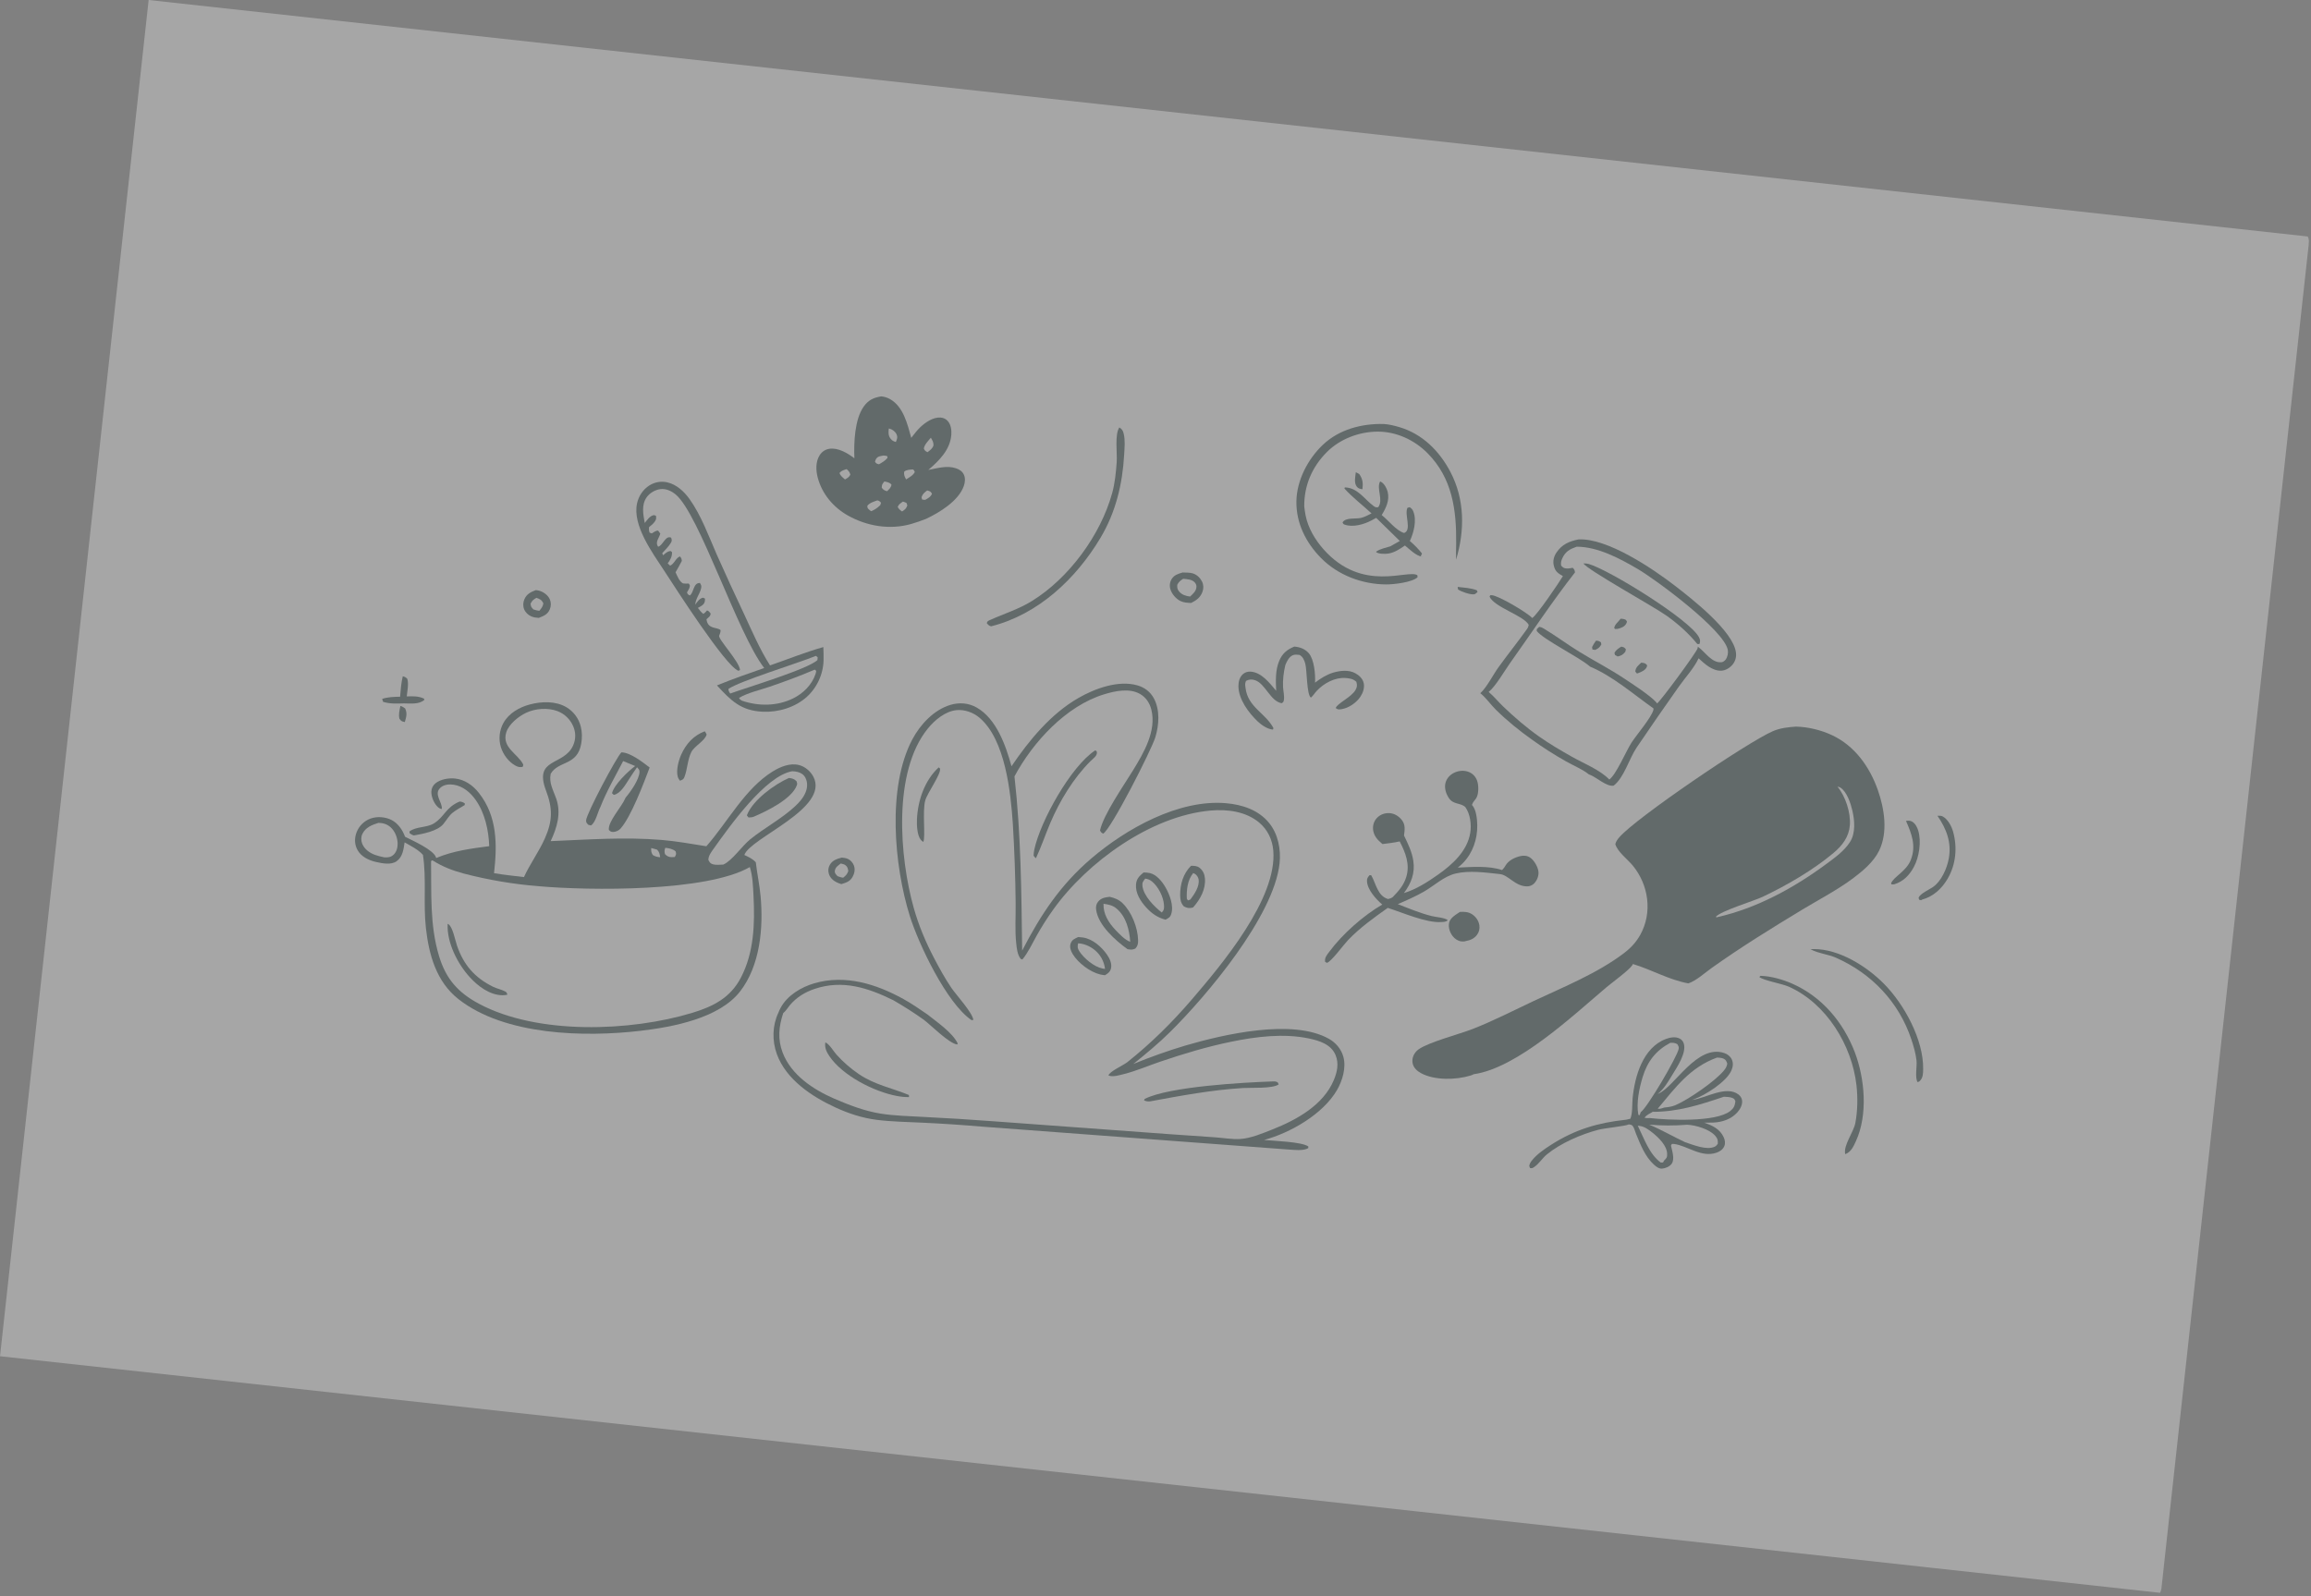<?xml version="1.0" encoding="UTF-8"?> <svg xmlns="http://www.w3.org/2000/svg" width="385" height="266" viewBox="0 0 385 266" fill="none"><rect x="0" y="0" width="385" height="266" fill="#808080" stroke="none"/><g opacity="0.3" clip-path="url(#clip0_3233_619)"><path d="M24.762 0L384.454 39.408C384.586 39.675 384.654 39.912 384.645 40.21C384.593 41.992 384.28 43.836 384.085 45.61L382.951 55.96L379.333 89.014L365.294 217.12L361.489 251.854L360.477 261.088C360.335 262.354 360.338 263.911 359.986 265.119C359.924 265.336 359.8 265.528 359.66 265.703L-0.031 226.295L24.762 0Z" fill="white"></path><path d="M242.842 97.799C243.882 97.931 245.057 97.975 246.035 98.364L246.154 98.656L245.758 98.977C245.701 98.996 245.647 99.022 245.589 99.032C244.974 99.132 243.401 98.599 242.897 98.221L242.842 97.799Z" fill="#1C3737"></path><path d="M66.703 117.634C67.028 117.731 67.217 117.85 67.491 118.052C67.884 118.871 67.677 119.508 67.438 120.328C66.909 120.196 66.868 120.206 66.545 119.774C66.359 119.062 66.568 118.34 66.703 117.634Z" fill="#1C3737"></path><path d="M225.872 78.688C226.076 78.773 226.271 78.907 226.462 79.019C227.039 79.842 227.09 80.54 226.979 81.516C226.939 81.515 226.899 81.516 226.859 81.512C226.564 81.482 226.256 81.36 226.063 81.132C225.523 80.496 225.788 79.45 225.872 78.688Z" fill="#1C3737"></path><path d="M67.102 112.69C67.444 112.793 67.595 112.85 67.852 113.117C68.124 113.958 67.843 115.173 67.764 116.05C68.785 116.016 69.696 115.974 70.64 116.419L70.701 116.614C69.857 117.416 68.37 117.223 67.288 117.216C66.055 117.244 65.016 117.315 63.825 116.958L63.666 116.461C64.668 116.138 65.614 116.123 66.654 116.101C66.761 114.962 66.825 113.802 67.102 112.69Z" fill="#1C3737"></path><path d="M76.572 133.566C76.95 133.611 77.14 133.658 77.442 133.894L77.412 134.161C76.737 134.575 75.93 134.988 75.33 135.497C74.781 135.962 74.329 136.747 73.866 137.311C72.877 138.515 70.424 138.962 68.968 139.216C68.677 139.161 68.481 139.013 68.241 138.85L68.216 138.556C69.28 137.712 71.085 137.946 72.254 137.229C74.059 136.122 74.247 134.527 76.572 133.566Z" fill="#1C3737"></path><path d="M156.388 127.873L156.605 128.072C156.797 129.007 154.489 132.121 154.137 133.4C153.644 135.188 154.217 139.481 153.815 140.307C153.768 140.269 153.721 140.231 153.673 140.194C153.57 140.113 153.472 140.039 153.389 139.934C152.783 139.176 152.716 137.464 152.758 136.537C152.903 133.393 154.028 130.042 156.388 127.873Z" fill="#1C3737"></path><path d="M117.406 121.862C117.557 122.027 117.619 122.182 117.719 122.382C117.512 123.404 115.664 124.329 115.167 125.332C114.528 126.622 114.533 128.176 114.018 129.497C113.852 129.923 113.668 129.925 113.28 130.105C113.14 129.916 112.99 129.704 112.921 129.476C112.598 128.403 113.042 126.729 113.487 125.741C114.3 123.938 115.547 122.561 117.406 121.862Z" fill="#1C3737"></path><path d="M317.527 136.794C317.879 136.747 318.219 136.722 318.539 136.907C319.067 137.21 319.397 137.843 319.567 138.406C320.118 140.236 319.733 142.812 318.834 144.481C318.094 145.85 317.073 146.91 315.559 147.363L315.131 147.379L315.038 147.212C315.435 146.104 317.591 145.213 318.334 143.281C319.248 140.915 318.471 138.948 317.527 136.794Z" fill="#1C3737"></path><path d="M140.248 142.906C140.581 142.941 140.983 142.999 141.287 143.144C141.734 143.358 142.113 143.802 142.272 144.269C142.488 144.901 142.348 145.582 142.02 146.15C141.581 146.911 140.945 147.09 140.161 147.33C139.891 147.249 139.63 147.148 139.376 147.026C138.777 146.739 138.277 146.252 138.08 145.603C137.921 145.08 137.98 144.546 138.267 144.078C138.725 143.33 139.455 143.113 140.248 142.906Z" fill="#1C3737"></path><path d="M140.064 143.894C140.299 143.95 140.62 144.009 140.819 144.155C141.208 144.44 141.248 144.721 141.321 145.157C141.1 145.739 140.932 145.873 140.47 146.261C140.138 146.229 139.842 146.114 139.529 146.004C139.284 145.725 139.014 145.515 139.082 145.099C139.182 144.489 139.622 144.25 140.064 143.894Z" fill="white"></path><path d="M137.501 173.701C138.199 174.001 138.836 175.168 139.375 175.763C139.928 176.376 140.517 176.954 141.141 177.496C141.764 178.038 142.418 178.541 143.103 179.003C145.715 180.776 148.566 181.292 151.416 182.469L151.44 182.817C150.744 182.835 150.067 182.754 149.383 182.626C145.59 181.912 140.35 179.242 138.157 175.98C137.691 175.286 137.34 174.554 137.501 173.701Z" fill="#1C3737"></path><path d="M89.262 98.336C89.49 98.361 89.706 98.391 89.925 98.462C90.608 98.681 91.3 99.198 91.594 99.866C91.829 100.402 91.819 100.999 91.596 101.536C91.239 102.398 90.563 102.65 89.76 102.966C89.33 102.943 88.922 102.888 88.522 102.72C87.988 102.496 87.527 102.052 87.312 101.511C87.097 100.969 87.135 100.367 87.371 99.838C87.76 98.965 88.431 98.655 89.262 98.336Z" fill="#1C3737"></path><path d="M89.366 99.619C89.968 99.842 90.234 99.958 90.522 100.531C90.448 101.08 90.182 101.371 89.85 101.789C89.49 101.748 89.19 101.665 88.848 101.546C88.491 101.15 88.449 101.115 88.393 100.589C88.683 100.028 88.847 99.938 89.366 99.619Z" fill="white"></path><path d="M322.77 135.945C323.084 135.923 323.38 135.905 323.665 136.063C324.509 136.531 325.117 137.68 325.371 138.576C326.113 141.209 325.852 144.046 324.47 146.422C323.519 148.059 322.083 149.405 320.225 149.902L320.031 150.019L319.701 149.918L319.628 149.57C319.979 148.855 321.333 148.285 322.009 147.822C323.432 146.842 324.362 144.704 324.66 143.052C325.144 140.377 324.264 138.12 322.77 135.945Z" fill="#1C3737"></path><path d="M182.469 125.034L182.697 125.188C182.939 125.887 182.121 126.387 181.665 126.842C178.833 129.663 176.529 133.481 174.973 137.144C174.145 139.09 173.476 141.106 172.578 143.022C172.425 142.897 172.317 142.751 172.193 142.598C172.2 142.25 172.24 141.906 172.313 141.566C173.305 136.87 178.391 127.687 182.469 125.034Z" fill="#1C3737"></path><path d="M243.219 151.96C243.942 151.927 244.59 151.935 245.226 152.342C245.859 152.746 246.342 153.432 246.454 154.182C246.54 154.762 246.412 155.322 246.056 155.791C245.584 156.41 244.959 156.681 244.213 156.813C243.997 156.902 243.693 156.904 243.463 156.877C242.883 156.812 242.353 156.448 242.004 155.993C241.538 155.385 241.263 154.579 241.405 153.812C241.564 152.948 242.545 152.416 243.219 151.96Z" fill="#1C3737"></path><path d="M212.084 180.208C212.307 180.194 212.467 180.198 212.675 180.276C212.942 180.377 212.906 180.463 213.018 180.711C211.963 181.443 208.481 181.223 207.081 181.308C201.867 181.626 196.71 182.588 191.583 183.536C191.182 183.563 190.964 183.529 190.595 183.369L190.694 183.126C194.736 181.059 207.252 180.367 212.084 180.208Z" fill="#1C3737"></path><path d="M198.419 144.274C198.947 144.283 199.43 144.272 199.864 144.626C200.403 145.067 200.674 145.662 200.734 146.351C200.893 148.206 199.95 149.871 198.771 151.209C198.73 151.223 198.691 151.239 198.649 151.25C198.093 151.395 197.715 151.299 197.218 151.038C196.72 150.492 196.613 149.918 196.606 149.203C196.591 147.362 197.11 145.582 198.419 144.274Z" fill="#1C3737"></path><path d="M198.777 145.499C198.888 145.54 198.957 145.558 199.055 145.614C199.348 145.785 199.613 146.176 199.674 146.509C199.888 147.686 198.979 149.002 198.318 149.884C198.214 149.957 198.023 149.998 197.9 150.039L197.719 149.761C197.655 148.305 197.824 146.662 198.777 145.499Z" fill="white"></path><path d="M197.01 95.4C197.56 95.426 198.249 95.386 198.77 95.565C199.407 95.785 199.937 96.288 200.239 96.886C200.511 97.423 200.536 98.017 200.337 98.583C199.991 99.564 199.319 100.038 198.441 100.476C197.853 100.456 197.202 100.425 196.664 100.162C195.898 99.787 195.192 98.96 194.964 98.135C194.945 98.069 194.93 98.001 194.918 97.932C194.906 97.864 194.898 97.795 194.892 97.726C194.888 97.657 194.886 97.587 194.888 97.518C194.89 97.449 194.895 97.379 194.904 97.311C194.913 97.242 194.925 97.173 194.941 97.106C194.957 97.038 194.976 96.972 194.998 96.906C195.021 96.84 195.046 96.775 195.075 96.712C195.104 96.649 195.136 96.588 195.171 96.528C195.598 95.807 196.263 95.628 197.01 95.4Z" fill="#1C3737"></path><path d="M197.109 96.453C197.744 96.51 198.588 96.542 199.038 97.056C199.224 97.269 199.332 97.497 199.321 97.777C199.293 98.497 198.75 98.953 198.261 99.408C197.572 99.321 196.894 99.124 196.433 98.562C196.109 98.166 196.112 97.926 196.124 97.449C196.372 96.956 196.65 96.748 197.109 96.453Z" fill="white"></path><path d="M179.629 156.146C179.895 156.163 180.161 156.184 180.424 156.225C182.058 156.481 183.519 157.788 184.433 159.102C184.873 159.735 185.272 160.585 185.086 161.369C184.945 161.959 184.577 162.218 184.081 162.514C183.821 162.482 183.563 162.446 183.307 162.387C181.61 161.995 179.615 160.479 178.714 159.001C178.398 158.483 178.154 157.859 178.353 157.252C178.573 156.582 179.058 156.415 179.629 156.146Z" fill="#1C3737"></path><path d="M179.606 157.195C180.565 157.24 181.527 157.649 182.279 158.238C183.309 159.046 183.93 160.165 184.093 161.457C183.949 161.444 183.807 161.429 183.666 161.399C182.275 161.113 180.596 159.716 179.827 158.541C179.477 158.007 179.495 157.784 179.606 157.195Z" fill="white"></path><path d="M301.63 158.185C301.811 158.166 301.983 158.152 302.165 158.152C306.405 158.142 310.977 161.025 313.858 163.937C317.241 167.356 320.461 173.255 320.388 178.156C320.38 178.851 320.374 179.601 319.848 180.111C319.744 180.255 319.617 180.263 319.452 180.323C318.987 179.534 319.386 177.706 319.281 176.735C319.155 175.562 318.788 174.302 318.412 173.18C316.343 166.984 311.813 162.239 305.898 159.61C304.563 159.016 303.007 158.906 301.732 158.241C301.696 158.223 301.663 158.204 301.63 158.185Z" fill="#1C3737"></path><path d="M190.513 145.389C190.864 145.393 191.215 145.41 191.558 145.488C192.682 145.741 193.606 146.897 194.157 147.852C194.85 149.051 195.581 150.93 195.117 152.33C194.929 152.898 194.664 152.979 194.17 153.258C192.827 152.901 191.895 152.247 190.953 151.222C190.018 150.204 189.133 148.827 189.253 147.383C189.332 146.424 189.823 145.964 190.513 145.389Z" fill="#1C3737"></path><path d="M190.786 146.409C191.222 146.476 191.566 146.604 191.911 146.887C192.976 147.759 193.828 149.442 193.913 150.818C193.948 151.388 193.939 151.646 193.55 152.062C192.311 151.095 190.511 149.297 190.325 147.636C190.258 147.039 190.449 146.862 190.786 146.409Z" fill="white"></path><path d="M293.288 162.61C295.024 162.655 296.986 163.219 298.561 163.91C303.505 166.078 307.073 170.324 308.982 175.298C310.67 179.695 311.213 185.748 309.185 190.168C308.765 191.081 308.377 191.97 307.401 192.331C307.069 190.829 308.79 188.709 309.093 187.118C309.472 185.139 309.505 182.825 309.275 180.825C308.516 174.168 304.271 167.224 298.022 164.428C296.822 163.892 293.863 163.424 293.094 162.81L293.288 162.61Z" fill="#1C3737"></path><path d="M184.869 149.444C185.687 149.633 186.389 149.907 187 150.495C188.53 151.965 189.561 154.596 189.602 156.697C189.613 157.256 189.534 157.66 189.138 158.073C188.584 158.297 188.442 158.264 187.842 158.172C185.826 156.727 182.96 154.188 182.61 151.598C182.544 151.11 182.619 150.657 182.931 150.266C183.44 149.627 184.115 149.536 184.869 149.444Z" fill="#1C3737"></path><path d="M183.84 150.606C184.685 150.725 185.372 150.855 186.041 151.429C187.616 152.777 188.155 154.955 188.287 156.942C187.42 156.645 186.44 155.61 185.823 154.956C184.661 153.722 183.79 152.328 183.84 150.606Z" fill="white"></path><path d="M229.918 80.231C229.961 80.247 230.007 80.258 230.048 80.279C230.609 80.567 231.033 81.373 231.179 81.96C231.53 83.368 230.897 84.668 230.184 85.829C231.297 86.694 232.591 88.426 233.919 88.816C235.251 88.334 233.924 85.738 234.472 84.623L234.848 84.514C235.184 84.76 235.301 84.848 235.461 85.254C236.044 86.737 235.519 88.779 234.874 90.154C235.64 90.805 236.275 91.452 236.902 92.241L236.678 92.701L237.089 92.733L237.093 92.729L236.624 92.685L236.914 92.772C235.909 92.631 234.824 91.533 234.056 90.904C233.195 91.492 232.313 92.097 231.256 92.251C230.739 92.326 229.67 92.327 229.254 92.003L229.284 91.916C229.864 91.472 230.916 91.267 231.623 91.039L233.198 90.147L229.269 86.298C228.994 86.453 228.717 86.602 228.438 86.748C227.201 87.389 225.403 87.912 224.023 87.428C223.77 87.339 223.78 87.296 223.659 87.06C224.164 86.187 225.81 86.51 226.718 86.308C227.328 86.171 227.931 85.829 228.489 85.552C227.016 84.183 225.311 82.898 223.976 81.406L224.04 81.221C226.178 81.259 227.299 83.193 228.813 84.307C229.129 84.54 229.235 84.579 229.611 84.515C230.511 83.281 229.256 81.431 229.918 80.231Z" fill="#1C3737"></path><path d="M100.027 134.467C99.556 135.347 99.266 137.02 98.445 137.559L98 137.439C97.761 137.164 97.624 137.095 97.641 136.698C97.689 135.618 102.696 126.155 103.526 125.372C105.009 125.39 107.076 127.011 108.23 127.899C107.225 130.543 105.146 136.099 103.37 138.085C103.089 138.399 102.561 138.645 102.14 138.64C101.755 138.635 101.712 138.563 101.435 138.298C101.235 136.944 103.573 134.449 104.163 133.043C104.178 133.006 104.193 132.968 104.208 132.931C105.035 131.97 106.5 129.891 106.541 128.619C106.553 128.25 106.349 128.114 106.128 127.854C105.655 128.504 105.23 129.19 104.785 129.861C104.171 130.787 103.403 132.23 102.256 132.462L101.956 132.184C102.316 130.733 104.625 128.535 105.81 127.652C105.146 127.374 104.484 127.087 103.814 126.824C102.522 129.336 101.056 131.839 100.027 134.467Z" fill="#1C3737"></path><path d="M186.478 71.228C186.937 71.511 187.081 71.769 187.206 72.287C187.471 73.385 187.343 74.66 187.279 75.782C186.999 80.701 185.877 85.367 183.333 89.629C179.262 96.448 172.959 102.396 165.108 104.373C164.719 104.261 164.656 104.139 164.39 103.844C164.491 103.5 164.62 103.459 164.942 103.314C167.324 102.24 169.648 101.549 171.898 100.161C178.086 96.344 183.35 89.168 185.283 82.167C185.734 80.533 185.919 78.689 186.036 77.003C186.142 75.476 185.674 72.404 186.478 71.228Z" fill="#1C3737"></path><path d="M215.623 107.748C216.541 107.814 217.414 108.136 218.034 108.847C218.943 109.89 219.161 112.412 219.079 113.756C219.962 113.073 221.024 112.406 222.1 112.087C223.266 111.742 224.699 111.581 225.799 112.194C226.433 112.547 227.011 113.075 227.181 113.808C227.365 114.6 227.069 115.453 226.629 116.111C225.959 117.115 224.675 118 223.469 118.181C223.022 118.247 222.869 118.258 222.52 117.986C222.786 117.196 225.127 116.195 225.819 114.976C226.11 114.463 226.112 114.154 225.962 113.622C225.473 113.139 224.849 113.035 224.19 112.985C222.395 112.849 220.571 113.841 219.368 115.121C219.018 115.493 218.786 115.913 218.391 116.251C217.668 115.801 217.753 111.634 217.444 110.569C217.27 109.968 217.057 109.449 216.486 109.132C216.151 109.102 215.744 109.043 215.423 109.166C214.757 109.42 214.374 110.211 214.131 110.828C213.848 111.957 213.687 113.342 213.751 114.505C213.788 115.182 214.004 116.006 213.887 116.666C213.83 116.984 213.774 117.021 213.523 117.185C211.641 116.859 210.822 113.967 209.114 113.358C208.55 113.157 208.089 113.204 207.581 113.463C207.363 113.946 207.444 114.185 207.507 114.685C207.898 117.806 210.739 118.796 212.089 121.213C212.179 121.375 212.122 121.409 212.072 121.577C211.193 121.533 210.144 120.811 209.519 120.217C208.007 118.78 206.32 116.512 206.314 114.324C206.312 113.61 206.504 112.848 207.049 112.352C207.4 112.032 207.88 111.887 208.351 111.92C210.182 112.049 211.515 113.824 212.601 115.113C212.532 113.453 212.452 111.667 213.117 110.108C213.641 108.877 214.407 108.247 215.623 107.748Z" fill="#1C3737"></path><path d="M230.513 70.653C231.382 70.702 232.306 70.931 233.142 71.18C236.986 72.324 239.802 75.156 241.632 78.643C244.031 83.213 244.046 88.42 242.571 93.27C242.546 92.37 242.579 91.466 242.589 90.566C242.647 84.977 241.96 79.685 237.801 75.502C235.616 73.305 232.623 71.916 229.5 71.927C226.414 71.938 223.215 73.151 221.031 75.352C218.571 77.83 217.249 80.918 217.281 84.399C217.336 84.896 217.411 85.391 217.505 85.883C217.912 87.976 219.097 89.963 220.499 91.543C227.006 98.872 234.575 94.802 236.128 95.858L236.164 96.189C235.264 97.048 232.206 97.392 230.958 97.389C226.943 97.379 222.895 95.857 220.061 92.976C217.547 90.421 215.912 87.156 215.974 83.52C216.033 80.044 217.878 76.501 220.375 74.129C223.089 71.55 226.856 70.57 230.513 70.653Z" fill="#1C3737"></path><path d="M244.125 134.507C243.371 133.751 242.135 134.124 241.383 133.005C240.897 132.281 240.582 131.312 240.813 130.448C241.015 129.691 241.564 129.105 242.261 128.767C243.026 128.395 243.96 128.328 244.751 128.663C245.39 128.933 245.835 129.438 246.075 130.084C246.353 130.833 246.36 132.226 245.976 132.935C245.777 133.301 245.438 133.56 245.287 133.959C245.265 134.018 245.245 134.079 245.224 134.139C245.935 134.842 246.09 136.546 246.105 137.513C246.138 139.826 245.358 142.147 243.72 143.815C243.457 144.082 243.164 144.358 242.856 144.573C245.191 144.478 247.975 144.232 250.23 144.984C250.255 144.96 250.279 144.937 250.304 144.913C250.528 144.688 250.666 144.49 250.824 144.215C251.307 143.378 252.369 142.865 253.291 142.659C253.855 142.532 254.432 142.578 254.919 142.91C255.572 143.357 256.198 144.434 256.294 145.224C256.377 145.905 256.093 146.657 255.633 147.159C255.594 147.202 255.553 147.242 255.51 147.281C255.467 147.319 255.422 147.355 255.375 147.389C255.328 147.423 255.28 147.454 255.23 147.483C255.18 147.511 255.128 147.537 255.075 147.561C255.022 147.584 254.968 147.605 254.913 147.622C254.858 147.64 254.803 147.655 254.746 147.667C254.69 147.679 254.633 147.688 254.575 147.694C254.518 147.7 254.46 147.703 254.403 147.703C252.417 147.722 251.271 145.764 249.835 145.654C247.507 145.406 244.786 145.012 242.479 145.568C240.518 146.04 238.9 147.628 237.163 148.614C235.784 149.396 234.32 150.042 232.864 150.666C234.72 151.387 236.594 152.173 238.528 152.657C239.236 152.834 240.685 152.91 241.194 153.335C240.917 153.643 240.49 153.624 240.085 153.651C237.596 153.821 233.623 152.054 231.192 151.291C228.877 152.936 226.541 154.602 224.573 156.664C223.832 157.439 221.793 160.243 221.064 160.45L220.755 160.28C220.65 159.569 221.05 159.141 221.467 158.58C223.666 155.625 227.1 152.591 230.278 150.734C229.267 149.87 227.829 148.304 227.736 146.894C227.701 146.37 227.851 146.215 228.161 145.835L228.435 145.85C229.245 147.235 229.473 149.293 231.24 149.814C231.562 149.744 231.742 149.687 232.018 149.493C233.012 148.47 233.852 147.53 234.277 146.137C234.923 144.021 234.146 142.08 233.179 140.214C232.233 140.43 231.273 140.535 230.312 140.655C230.289 140.635 230.266 140.616 230.243 140.596L230.131 140.494C229.979 140.358 229.827 140.224 229.682 140.081C229.105 139.515 228.716 138.755 228.734 137.931C228.75 137.219 229.039 136.588 229.58 136.122C230.113 135.662 230.829 135.45 231.527 135.504C232.348 135.568 233.072 136.034 233.563 136.68C234.161 137.468 234.016 138.318 233.902 139.23C234.55 140.566 235.219 141.938 235.447 143.417C235.767 145.488 235.103 147.179 233.887 148.821C235.896 148.214 237.822 146.984 239.529 145.781C241.948 144.077 244.442 141.841 244.938 138.773C245.157 137.424 244.931 135.638 244.125 134.507Z" fill="#1C3737"></path><path d="M116.261 101.301C116.545 101.667 116.799 102.016 117.17 102.299C117.407 102.153 117.551 102.003 117.726 101.793L117.789 101.716C118.108 101.824 118.177 101.974 118.387 102.232C118.367 102.715 118.038 102.873 117.697 103.188C117.91 104.936 119.47 104.443 120.051 105.012C120.042 105.361 119.944 105.606 119.81 105.927C119.584 106.471 123.205 110.268 123.283 111.657L123.013 111.78C120.84 110.979 112.507 97.949 110.642 95.094C108.704 92.125 105.313 87.541 106.134 83.858C106.403 82.654 107.129 81.557 108.178 80.896C109.078 80.33 110.133 80.141 111.171 80.379C112.714 80.734 113.975 81.907 114.872 83.161C116.791 85.843 118.064 89.325 119.379 92.342C120.861 95.678 122.383 98.996 123.946 102.295C125.291 105.186 126.565 108.187 128.282 110.881C131.242 109.859 134.148 108.683 137.164 107.828C137.19 108.593 137.23 109.369 137.199 110.134C137.193 110.275 137.184 110.415 137.171 110.555C137.158 110.695 137.142 110.834 137.123 110.973C137.103 111.113 137.08 111.251 137.054 111.389C137.028 111.527 136.998 111.664 136.965 111.801C136.932 111.937 136.895 112.073 136.856 112.208C136.816 112.343 136.773 112.476 136.727 112.609C136.681 112.742 136.631 112.873 136.579 113.003C136.526 113.134 136.47 113.263 136.412 113.39C136.353 113.518 136.291 113.644 136.225 113.768C136.16 113.893 136.092 114.015 136.021 114.137C135.95 114.258 135.876 114.377 135.799 114.495C135.722 114.612 135.642 114.728 135.56 114.842C135.477 114.955 135.392 115.066 135.304 115.176C135.216 115.285 135.125 115.393 135.032 115.498C134.938 115.603 134.843 115.705 134.744 115.806C134.646 115.906 134.545 116.004 134.442 116.099C132.487 117.877 129.67 118.724 127.058 118.602C123.414 118.431 121.766 116.739 119.438 114.216C122.033 113.159 124.665 112.235 127.312 111.318C122.883 105.62 116.488 85.639 112.564 82.4C111.853 81.814 110.951 81.391 110.01 81.509C109.144 81.618 108.22 82.163 107.723 82.878C106.828 84.165 107.157 85.722 107.41 87.149C107.832 86.636 108.249 85.962 108.939 85.835L109.277 85.94C109.349 86.39 109.338 86.556 109.066 86.942C108.843 87.258 108.449 87.611 108.132 87.833C108.08 88.204 108.108 88.396 108.215 88.755L108.582 88.886C108.895 88.698 109.27 88.401 109.642 88.419L110.003 88.92C109.849 89.577 109.151 90.282 109.568 90.986C109.593 91.028 109.622 91.068 109.649 91.109C110.495 90.835 110.845 89.176 111.812 89.596C111.936 90.007 111.972 90.114 111.744 90.493C111.384 91.092 110.784 91.664 110.32 92.192L110.477 92.53C110.881 92.178 111.16 91.874 111.719 91.822L111.952 92.01C111.997 92.748 111.655 93.303 111.236 93.883L111.641 94.261C112.358 93.939 112.587 92.959 113.275 92.723C113.534 93.023 113.534 93.088 113.593 93.463C113.263 94.108 112.912 94.742 112.542 95.365C112.85 96.004 113.145 96.869 113.787 97.219C114.115 97.256 114.405 97.269 114.734 97.239C114.866 97.433 114.959 97.47 114.923 97.713C114.872 98.06 114.623 98.415 114.449 98.715C114.579 99.063 114.593 99.046 114.923 99.227C115.653 98.672 115.451 97.136 116.603 97.146C116.814 97.48 116.891 97.632 116.803 98.032C116.588 99.003 115.895 99.718 115.825 100.755C116.186 100.278 116.506 99.724 117.131 99.598L117.445 99.744C117.447 100.127 117.441 100.415 117.159 100.715C116.938 100.951 116.546 101.147 116.261 101.301Z" fill="#1C3737"></path><path d="M135.929 109.295L136.222 109.54L136.178 109.992C134.629 111.494 124.33 114.597 121.659 115.566C121.472 115.295 121.349 115.137 121.359 114.792C123.386 113.438 132.775 110.577 135.929 109.295Z" fill="white"></path><path d="M135.708 111.598C135.869 111.634 135.875 111.698 135.974 111.824C135.949 111.999 135.915 112.173 135.857 112.34C135.23 114.153 133.797 115.565 132.101 116.394C129.448 117.691 126.364 117.708 123.61 116.766C123.324 116.602 123.274 116.58 123.12 116.293C124.6 115.434 126.615 114.985 128.242 114.43C130.774 113.564 133.247 112.648 135.708 111.598Z" fill="white"></path><path d="M270.909 186.588L271.599 186.434C271.996 185.576 271.889 184.034 271.98 183.073C272.328 179.383 273.682 174.578 277.542 173.129C278.235 172.868 279.138 172.711 279.822 173.064C280.165 173.241 280.402 173.531 280.512 173.901C280.982 175.487 279.39 177.816 278.596 179.118C277.902 180.257 277.223 181.452 276.169 182.292C276.223 182.269 276.278 182.246 276.333 182.222C279.01 181.033 282.708 173.973 287.246 175.475C287.782 175.652 288.258 176.017 288.503 176.533C288.787 177.134 288.704 177.771 288.451 178.365C287.642 180.262 284.087 182.517 282.162 183.195C282.06 183.231 281.957 183.265 281.853 183.297L281.946 183.286C284.167 183.006 287.572 180.804 289.638 182.398C289.947 182.636 290.172 182.993 290.221 183.383C290.309 184.088 289.91 184.827 289.455 185.34C288.422 186.503 286.939 186.995 285.421 187.066C284.912 187.086 284.402 187.092 283.893 187.087C285.251 187.533 286.502 188.111 287.148 189.485C287.366 189.948 287.468 190.511 287.26 190.996C287.024 191.547 286.542 191.879 285.992 192.073C283.456 192.973 281.138 190.939 278.922 190.635C278.89 190.631 278.562 190.611 278.539 190.63C278.457 190.697 278.43 190.812 278.375 190.903C278.563 191.767 279.044 193.146 278.493 193.93C278.16 194.403 277.462 194.69 276.902 194.738C276.378 194.783 275.921 194.421 275.551 194.089C274.062 192.746 273.297 190.756 272.555 188.944C272.409 188.588 272.245 187.951 272.016 187.656C271.826 187.411 271.652 187.42 271.367 187.365C270.819 187.662 267.336 187.984 266.258 188.27C263.378 189.033 259.998 190.487 257.685 192.387C256.95 192.99 256.368 193.959 255.594 194.467C255.281 194.673 255.255 194.705 254.889 194.639L254.762 194.279C254.838 193.932 254.945 193.718 255.164 193.436C255.985 192.371 257.275 191.489 258.406 190.766C262.404 188.21 266.225 187.081 270.909 186.588Z" fill="#1C3737"></path><path d="M272.849 187.594C272.89 187.596 272.932 187.596 272.973 187.6C273.041 187.608 273.109 187.619 273.177 187.629C273.996 187.736 274.721 188.293 275.352 188.798C276.32 189.574 277.69 190.905 277.735 192.246C277.756 192.869 277.649 192.993 277.228 193.391L277.053 193.709L276.675 193.729C274.763 192.344 273.865 189.641 272.849 187.594Z" fill="white"></path><path d="M281.07 187.428C282.464 187.482 284.789 188.158 285.745 189.268C286.152 189.738 286.209 190.013 286.175 190.597C286.036 190.784 285.915 190.957 285.702 191.065C284.352 191.749 282.056 190.762 280.742 190.342C278.732 189.405 276.805 188.266 274.759 187.411C276.863 187.593 278.966 187.599 281.07 187.428Z" fill="white"></path><path d="M287.195 182.761C287.637 182.777 288.233 182.798 288.639 182.975C288.966 183.117 288.979 183.226 289.107 183.534C289.014 184.277 288.834 184.681 288.236 185.15C285.829 187.036 277.897 186.661 274.875 186.313C274.552 186.341 274.297 186.323 273.977 186.275C274.247 185.791 274.949 185.518 275.428 185.233L275.207 185.279C279.521 185.298 283.154 184.12 287.195 182.761Z" fill="white"></path><path d="M278.262 173.774C278.742 173.756 279.032 173.766 279.45 174.017C279.593 174.292 279.72 174.441 279.663 174.767C279.439 176.057 274.417 184.622 273.329 185.336C273.299 185.513 273.203 185.684 273.131 185.847L272.944 185.774C272.57 183.809 273.086 181.352 273.664 179.459C274.457 176.857 275.871 175.054 278.262 173.774Z" fill="white"></path><path d="M286.057 176.23C286.409 176.242 286.862 176.275 287.179 176.434C287.552 176.621 287.625 176.887 287.755 177.246C287.682 177.692 287.508 178.005 287.229 178.351C285.761 180.171 281.237 183.271 279.09 184.176C278.513 184.419 277.901 184.496 277.282 184.557C276.921 184.659 276.538 184.839 276.174 184.749C279.152 181.188 281.561 177.86 286.057 176.23Z" fill="white"></path><path d="M146.805 66.054C147.287 66.086 147.854 66.267 148.276 66.507C150.519 67.783 151.168 70.671 151.811 72.96C152.28 72.36 152.752 71.724 153.305 71.198C154.167 70.379 155.444 69.499 156.689 69.579C157.18 69.611 157.617 69.826 157.933 70.205C158.424 70.796 158.54 71.68 158.487 72.426C158.308 74.948 156.461 76.757 154.662 78.306C156.185 78.03 157.729 77.516 159.278 78.041C159.843 78.233 160.329 78.544 160.581 79.106C160.848 79.702 160.779 80.383 160.568 80.984C159.697 83.464 156.558 85.389 154.275 86.465C153.459 86.78 152.64 87.077 151.799 87.317C148.267 88.324 144.446 87.7 141.262 85.91C138.833 84.544 136.965 82.333 136.237 79.62C135.913 78.411 135.853 76.953 136.551 75.856C136.922 75.272 137.485 74.889 138.172 74.788C139.649 74.572 141.219 75.518 142.335 76.372C142.234 73.804 142.365 69.884 143.898 67.739C144.665 66.665 145.532 66.254 146.805 66.054Z" fill="#1C3737"></path><path d="M150.424 83.584C150.629 83.629 150.822 83.727 151.015 83.809L151.157 84.223C150.98 84.751 150.74 84.931 150.283 85.231C149.943 84.996 149.746 84.842 149.554 84.471C149.755 83.998 150.024 83.874 150.424 83.584Z" fill="white"></path><path d="M154.451 81.735C154.495 81.743 154.54 81.748 154.583 81.76C154.97 81.874 155.089 81.934 155.261 82.292C155.014 82.833 154.646 82.999 154.154 83.282C153.981 83.313 153.78 83.257 153.608 83.231L153.526 82.852C153.712 82.298 154.009 82.075 154.451 81.735Z" fill="white"></path><path d="M147.339 80.228C147.786 80.337 148.217 80.382 148.516 80.763C148.415 81.306 148.153 81.475 147.784 81.855C147.342 81.731 147.176 81.643 146.895 81.276C146.912 80.718 146.987 80.672 147.339 80.228Z" fill="white"></path><path d="M152.086 78.223C152.295 78.371 152.302 78.421 152.399 78.661C152.106 79.238 151.485 79.544 150.958 79.889C150.703 79.413 150.53 79.112 150.651 78.581C151.055 78.257 151.588 78.275 152.086 78.223Z" fill="white"></path><path d="M141.047 78.172C141.412 78.528 141.531 78.618 141.666 79.101C141.411 79.561 141.214 79.63 140.772 79.896C140.407 79.572 139.995 79.293 139.856 78.808C140.204 78.403 140.559 78.345 141.047 78.172Z" fill="white"></path><path d="M147.196 75.912C147.423 75.903 147.611 75.965 147.828 76.021L147.853 76.293C147.478 76.785 146.955 77.059 146.434 77.37C146.057 77.256 145.992 77.286 145.773 76.941C145.813 76.802 145.851 76.638 145.927 76.513C146.238 75.999 146.66 76.022 147.196 75.912Z" fill="white"></path><path d="M148.071 71.406C148.125 71.419 148.178 71.43 148.231 71.444C148.679 71.562 149.176 71.944 149.359 72.376C149.583 72.905 149.437 73.158 149.244 73.656C148.831 73.511 148.659 73.464 148.374 73.108C147.962 72.594 147.996 72.02 148.071 71.406Z" fill="white"></path><path d="M155.074 72.945C155.349 73.397 155.519 73.672 155.518 74.208C155.343 74.76 154.96 75.013 154.524 75.353C154.135 75.154 154.105 75.159 153.905 74.742C154.028 74.049 154.632 73.477 155.074 72.945Z" fill="white"></path><path d="M146.156 83.38C146.479 83.449 146.559 83.543 146.771 83.777L146.647 84.179C146.172 84.646 145.766 84.908 145.163 85.184C145.029 85.129 144.951 85.073 144.844 84.973C144.545 84.694 144.507 84.702 144.493 84.287C144.898 83.774 145.565 83.602 146.156 83.38Z" fill="white"></path><path d="M168.511 127.691C171.421 123.375 175.08 118.942 179.656 116.313C182.415 114.728 186.309 113.303 189.468 114.204C190.684 114.55 191.652 115.281 192.247 116.406C193.266 118.336 193.09 120.821 192.478 122.846C191.844 124.946 185.098 138.21 183.781 138.918C183.451 138.749 183.437 138.711 183.256 138.383C183.849 135.708 187.223 130.87 188.75 128.376C190.54 125.454 192.702 121.786 191.803 118.231C191.527 117.141 190.899 116.194 189.908 115.634C188.138 114.636 185.813 115.135 183.98 115.688C177.614 117.609 172.058 123.674 169.006 129.38C170.097 139.077 170.159 148.667 170.287 158.407C173.374 152.428 176.64 147.472 181.791 143.065C187.573 138.117 196.343 133.172 204.229 133.844C206.936 134.075 209.646 134.958 211.419 137.129C212.93 138.98 213.427 141.558 213.168 143.893C212.193 152.704 201.097 165.859 194.964 171.942C193.029 173.861 190.93 175.59 188.814 177.301C191.667 176.128 194.571 175.099 197.526 174.215C203.751 172.401 215.318 169.677 221.402 173.114C222.553 173.765 223.449 174.826 223.8 176.111C224.295 177.92 223.645 180.08 222.733 181.654C220.415 185.654 214.982 188.788 210.582 189.965C212.147 190.117 216.891 190.259 217.965 191.049L217.95 191.319C217.815 191.391 217.772 191.423 217.636 191.47C216.831 191.748 215.712 191.629 214.87 191.574L163.673 187.748C160.296 187.458 156.914 187.234 153.529 187.078C151.06 186.955 148.529 186.924 146.077 186.614C143.664 186.309 141.412 185.571 139.206 184.559C135.255 182.747 130.959 179.903 129.415 175.646C128.614 173.44 128.658 170.898 129.671 168.765C129.77 168.485 129.906 168.214 130.046 167.951C131.146 165.879 133.477 164.488 135.666 163.853C140.816 162.359 145.972 163.97 150.489 166.47C151.883 167.238 153.181 168.137 154.494 169.037C156.072 170.308 158.657 172.039 159.554 173.886L159.47 174.051C158.159 173.927 155.123 170.875 153.934 169.959C152.287 168.771 150.582 167.701 148.827 166.681C144.627 164.613 140.365 163.213 135.695 164.796C134.081 165.344 132.707 166.186 131.601 167.488C131.247 167.904 130.907 168.496 130.481 168.826C129.74 171.034 129.535 173.183 130.382 175.399C131.799 179.112 135.441 181.544 138.947 183.065C141.409 184.133 144.073 185.16 146.738 185.577C149.063 185.94 151.455 185.989 153.803 186.121C157.721 186.314 161.636 186.557 165.548 186.853L194.769 188.993L202.43 189.522C203.777 189.623 205.272 189.879 206.611 189.802C208.349 189.702 210.389 188.838 212 188.201C216.003 186.617 220.442 184.168 222.193 180.014C222.767 178.651 223.084 177.224 222.493 175.809C221.744 174.018 219.783 173.413 218.036 173.048C213.823 172.167 209.296 172.738 205.127 173.591C201.107 174.413 197.162 175.603 193.28 176.919C191.298 177.591 189.321 178.453 187.295 178.965C186.555 179.152 185.403 179.527 184.668 179.218C184.77 178.585 187.172 177.502 187.779 177.02C191.738 173.876 195.28 170.372 198.568 166.535C203.555 160.718 212.815 149.728 212.12 141.716C211.961 139.891 211.171 138.244 209.76 137.063C207.549 135.213 204.453 134.825 201.675 135.071C191.776 135.95 181.164 143.617 175.501 151.519C174.473 152.949 173.531 154.432 172.674 155.969C171.94 157.267 171.281 158.743 170.324 159.888L170.043 159.792C169.479 159.074 169.387 158.035 169.292 157.156C169.059 154.981 169.23 152.676 169.201 150.486C169.155 146.069 168.999 141.656 168.731 137.247C168.374 132.03 167.488 123.273 163.188 119.611C162.161 118.736 160.698 118.201 159.343 118.339C157.467 118.529 155.721 119.994 154.578 121.399C148.685 128.641 149.863 142.896 152.22 151.281C153.037 154.187 154.193 156.946 155.591 159.618C156.479 161.314 157.419 163.035 158.496 164.619C159.307 165.811 162.037 168.768 162.153 169.962L161.843 169.992C157.703 167.163 153.051 157.372 151.572 152.65C148.96 144.311 147.75 131.173 152.003 123.187C153.323 120.709 155.581 118.284 158.34 117.459C159.815 117.018 161.364 117.137 162.709 117.903C166.008 119.781 167.557 124.225 168.511 127.691Z" fill="#1C3737"></path><path d="M262.96 89.889C267.767 89.631 275.333 94.753 278.984 97.568C281.727 99.683 288.799 105.153 289.205 108.776C289.29 109.531 289.092 110.22 288.595 110.797C288.139 111.326 287.449 111.738 286.743 111.766C285.291 111.823 283.967 110.625 282.978 109.701C282.254 111.286 280.734 112.936 279.706 114.387C277.311 117.772 274.951 121.181 272.627 124.615C271.409 126.439 270.543 129.62 268.822 130.922C267.658 131.137 265.961 129.513 264.833 129.094C264.788 129.077 264.743 129.062 264.697 129.046C263.675 128.21 262.067 127.547 260.894 126.879C258.949 125.783 257.069 124.584 255.255 123.282C253.124 121.77 251.051 120.095 249.192 118.257C248.338 117.412 247.623 116.358 246.709 115.598C246.675 115.57 246.64 115.544 246.606 115.516C247.641 114.622 248.759 112.414 249.619 111.22C251.179 109.055 252.858 106.971 254.408 104.799C254.557 104.591 254.629 104.373 254.679 104.126C253.816 102.552 248.971 101.213 248.152 99.428L248.267 99.193C248.367 99.183 248.427 99.172 248.523 99.18C249.715 99.284 254.436 102.084 255.264 102.987C256.086 102.464 259.65 97.197 260.372 96.005C259.539 95.527 259.087 95.241 258.853 94.248C258.667 93.459 258.864 92.712 259.315 92.05C260.228 90.708 261.426 90.197 262.96 89.889Z" fill="#1C3737"></path><path d="M262.665 91.102C266.213 91.111 269.83 93.061 272.816 94.805C275.883 96.597 287.197 104.977 287.839 108.292C287.938 108.804 287.804 109.461 287.503 109.886C287.361 110.085 287.073 110.322 286.823 110.35C285.207 110.535 284.101 108.695 282.963 107.847C282.921 107.816 282.879 107.786 282.837 107.755C282.837 107.893 282.843 107.876 282.808 108.037C282.675 108.64 276.664 116.82 276.057 117.225C276.02 117.169 275.988 117.109 275.944 117.058C274.951 115.909 271.927 113.961 270.584 113.068C268.17 111.464 265.57 110.124 263.098 108.607C261.084 107.371 259.19 105.938 257.162 104.729C256.9 104.573 256.722 104.5 256.42 104.461L256.024 104.827L256.014 105.157C257.183 106.618 262.969 109.439 264.819 111.016C264.846 111.039 264.872 111.062 264.898 111.086C268.703 112.692 272.104 115.675 275.453 118.046C275.464 118.16 275.477 118.202 275.441 118.326C275.06 119.649 272.64 122.449 271.787 123.774C270.888 125.172 269.245 129.082 268.104 129.9C266.569 128.299 263.842 127.217 261.905 126.125C260.026 125.065 258.156 123.967 256.391 122.724C254.264 121.227 252.248 119.483 250.373 117.682C249.598 116.938 248.911 116.079 248.093 115.387C248.061 115.361 248.03 115.335 247.998 115.309C249.155 114.392 250.644 111.794 251.55 110.524C255.15 105.474 258.559 100.267 262.386 95.386C262.316 94.973 262.314 94.936 262.006 94.617C261.705 94.665 261.347 94.749 261.044 94.734C260.535 94.708 260.403 94.599 260.078 94.252C259.995 93.777 260.086 93.432 260.285 93.005C260.803 91.89 261.549 91.495 262.665 91.102Z" fill="white"></path><path d="M265.886 106.757C266.314 106.782 266.376 106.817 266.716 107.041L266.773 107.412C266.433 107.942 266.321 108.013 265.757 108.303L265.297 108.237L265.227 107.831C265.421 107.445 265.628 107.103 265.886 106.757Z" fill="#1C3737"></path><path d="M270.092 107.752C270.524 107.859 270.575 107.841 270.87 108.202L270.761 108.632C270.359 109.098 270.106 109.264 269.503 109.396L269.046 109.146L268.957 108.786C269.238 108.28 269.621 108.061 270.092 107.752Z" fill="#1C3737"></path><path d="M273.414 110.429C273.48 110.434 273.546 110.435 273.611 110.443C274.021 110.498 274.151 110.556 274.41 110.872C274.382 110.994 274.374 111.069 274.325 111.178C274.092 111.696 273.44 111.968 272.946 112.16L272.707 112.238L272.435 111.914C272.471 111.211 272.921 110.903 273.414 110.429Z" fill="#1C3737"></path><path d="M269.97 103.112C270.167 103.11 270.33 103.108 270.521 103.164C270.868 103.265 270.872 103.271 271.049 103.594C271.004 103.726 270.986 103.805 270.923 103.922C270.633 104.462 270.041 104.658 269.488 104.799L269.047 104.814L268.924 104.65C269.014 104.041 269.482 103.757 269.835 103.291L269.97 103.112Z" fill="#1C3737"></path><path d="M263.799 93.891C264.098 93.881 264.387 93.898 264.677 93.983C268.142 94.991 281.482 103.243 283.026 106.166C283.25 106.59 283.275 106.838 283.146 107.285C283.02 107.346 282.901 107.322 282.763 107.318C281.3 105.516 279.532 103.952 277.646 102.603C275.524 101.086 264.312 94.894 263.799 93.891Z" fill="#1C3737"></path><path d="M299.198 121.084C301.213 121.122 303.408 121.665 305.221 122.516C308.993 124.288 311.47 127.778 312.828 131.62C313.933 134.749 314.559 138.678 313.043 141.773C312.151 143.594 310.399 145.087 308.796 146.293C306.159 148.28 303.091 149.862 300.265 151.572C295.156 154.663 290.011 157.839 285.149 161.307C283.993 162.132 282.611 163.412 281.271 163.873C277.996 163.272 275.183 161.591 272.03 160.643C272.001 160.706 271.98 160.774 271.942 160.832C271.401 161.671 268.533 163.754 267.598 164.544C262.111 169.182 252.779 177.987 245.51 179.008C245.353 179.11 245.142 179.179 244.964 179.233C242.561 179.971 239 180.054 236.754 178.843C236.113 178.498 235.527 177.988 235.351 177.252C235.13 176.33 235.586 175.391 236.329 174.861C238.007 173.666 243.11 172.333 245.302 171.481C248.761 170.136 252.117 168.396 255.477 166.818C260.534 164.442 266.034 162.239 270.521 158.85C271.64 158.004 272.569 157.019 273.254 155.79C275.322 152.08 274.672 147.454 271.989 144.214C271.132 143.179 269.475 141.958 269.103 140.669C269.218 140.211 269.458 139.889 269.759 139.535C272.469 136.346 291.108 123.68 295.34 121.848C296.58 121.312 297.868 121.179 299.198 121.084Z" fill="#1C3737"></path><path d="M306.117 131.094C306.299 131.127 306.457 131.153 306.616 131.256C307.701 131.966 308.32 133.896 308.595 135.085C308.979 136.728 309.153 138.836 308.192 140.322C307.205 141.851 305.644 142.946 304.2 144.012C298.854 147.966 292.648 151.36 286.113 152.826L286.019 152.87L285.841 152.787C286.62 151.81 292.167 150.149 293.662 149.44C297.691 147.527 302.033 145.005 305.46 142.132C306.918 140.91 308.027 139.463 308.177 137.513C308.336 135.443 307.46 132.695 306.117 131.094Z" fill="white"></path><path d="M87.285 146.157C88.312 143.927 89.787 141.934 90.784 139.685C92.078 136.769 92.073 134.663 90.964 131.748C88.85 126.193 93.978 127.697 95.496 124.185C95.935 123.171 95.939 122.072 95.508 121.056C95.447 120.911 95.379 120.769 95.304 120.631C95.229 120.493 95.148 120.359 95.059 120.23C94.971 120.1 94.876 119.975 94.775 119.855C94.674 119.734 94.567 119.62 94.454 119.51C94.341 119.401 94.224 119.298 94.1 119.2C93.977 119.103 93.85 119.012 93.717 118.927C93.585 118.842 93.448 118.765 93.308 118.694C93.168 118.623 93.025 118.56 92.878 118.503C91.264 117.898 89.188 118.05 87.64 118.784C86.39 119.375 84.767 120.669 84.341 122.043C83.558 124.575 86.257 125.587 87.149 127.365C87.224 127.513 87.118 127.649 87.064 127.798C86.561 127.877 86.309 127.825 85.844 127.569C84.721 126.95 83.818 125.722 83.444 124.509C83.393 124.343 83.35 124.174 83.317 124.003C83.282 123.833 83.257 123.661 83.241 123.487C83.224 123.314 83.216 123.14 83.217 122.966C83.217 122.792 83.227 122.619 83.245 122.446C83.263 122.273 83.29 122.101 83.326 121.93C83.361 121.76 83.405 121.592 83.457 121.426C83.51 121.26 83.57 121.097 83.639 120.937C83.708 120.777 83.784 120.621 83.869 120.469C84.779 118.839 86.526 117.85 88.282 117.388C90.238 116.873 92.573 116.79 94.366 117.855C94.514 117.943 94.658 118.038 94.797 118.14C94.935 118.243 95.068 118.352 95.196 118.467C95.324 118.583 95.445 118.704 95.561 118.832C95.677 118.96 95.786 119.093 95.888 119.232C95.991 119.371 96.086 119.514 96.174 119.662C96.262 119.81 96.343 119.962 96.415 120.118C96.489 120.275 96.553 120.434 96.61 120.597C96.668 120.759 96.716 120.924 96.757 121.092C96.989 122.015 96.993 122.955 96.835 123.891C96.202 127.65 93.05 126.724 91.745 128.938C91.421 130.459 92.168 131.673 92.66 133.069C93.52 135.508 92.803 137.918 91.737 140.166C97.919 139.912 104.032 139.452 110.219 139.966C112.712 140.173 115.204 140.631 117.675 141.02C121.211 137.009 124.092 131.433 128.705 128.571C129.976 127.782 131.595 127.1 133.113 127.486C134.105 127.738 135.015 128.508 135.491 129.407C138.292 134.703 124.964 139.614 124.003 142.476C124.74 142.813 125.35 143.094 125.913 143.69C126.135 145.585 126.534 147.438 126.711 149.349C127.194 154.589 126.641 160.906 123.299 165.207C119.808 169.7 112.081 171.141 106.716 171.772C97.44 172.864 84.111 172.572 76.382 166.501C72.689 163.6 71.454 159.112 70.953 154.647C70.499 150.597 71.065 146.455 70.46 142.454C69.635 141.541 68.462 140.984 67.407 140.373C67.22 141.533 67.108 142.784 66.063 143.523C65.143 144.175 63.656 143.869 62.631 143.636C61.455 143.369 60.203 142.779 59.582 141.688C59.1 140.843 59.029 139.894 59.308 138.972C59.346 138.844 59.392 138.719 59.443 138.596C59.494 138.474 59.551 138.354 59.614 138.237C59.678 138.12 59.746 138.006 59.821 137.896C59.896 137.786 59.976 137.68 60.061 137.578C60.147 137.476 60.237 137.378 60.332 137.286C60.427 137.193 60.527 137.105 60.631 137.022C60.735 136.939 60.843 136.862 60.955 136.789C61.066 136.717 61.182 136.651 61.3 136.591C62.377 136.05 63.652 136.051 64.776 136.446C65.945 136.856 66.778 137.849 67.281 138.954C67.355 139.113 67.423 139.275 67.484 139.439C68.726 140.072 72.222 141.602 72.637 142.875C72.648 142.909 72.658 142.944 72.669 142.979C75.488 141.79 78.493 141.394 81.501 141.006C81.41 138.363 80.787 135.499 79.248 133.307C78.371 132.059 77.147 131.021 75.603 130.769C74.89 130.653 74.036 130.72 73.459 131.191C72.116 132.287 73.739 133.653 73.605 134.818C73.237 134.77 73.023 134.588 72.771 134.309C72.242 133.722 71.832 132.706 71.861 131.918C71.881 131.36 72.113 130.886 72.543 130.532C73.368 129.853 74.755 129.624 75.795 129.732C77.417 129.9 78.782 130.867 79.772 132.122C82.888 136.069 82.835 140.802 82.305 145.506C83.953 145.786 85.626 145.954 87.285 146.157Z" fill="#1C3737"></path><path d="M108.492 141.318C108.82 141.392 109.145 141.497 109.468 141.589C109.879 142.04 109.878 142.265 109.978 142.849C109.49 142.805 109.17 142.737 108.749 142.479C108.471 141.997 108.479 141.882 108.492 141.318Z" fill="white"></path><path d="M110.837 141.278C111.466 141.358 112.058 141.449 112.55 141.869C112.7 142.36 112.635 142.367 112.422 142.809C112.26 142.823 112.098 142.836 111.936 142.837C111.43 142.84 111.128 142.687 110.781 142.331C110.672 141.84 110.675 141.754 110.837 141.278Z" fill="white"></path><path d="M63.053 137.121C63.806 137.133 64.469 137.328 65.047 137.832C65.793 138.482 66.232 139.585 66.244 140.566C66.252 141.233 66.073 141.963 65.567 142.43C65.103 142.858 64.637 142.9 64.034 142.87C63.503 142.762 62.981 142.642 62.471 142.456C61.577 142.129 60.717 141.519 60.347 140.605C60.138 140.088 60.126 139.47 60.373 138.964C60.908 137.864 61.963 137.463 63.053 137.121Z" fill="white"></path><path d="M131.979 128.52C132.291 128.537 132.604 128.558 132.906 128.643C133.477 128.802 133.924 129.097 134.192 129.637C134.553 130.366 134.524 131.21 134.238 131.956C133.881 132.886 133.195 133.672 132.475 134.342C130.187 136.468 127.373 137.927 124.958 139.883C123.632 140.957 121.932 143.46 120.501 144.071C120.02 144.091 119.298 144.168 118.829 144.042C118.331 143.908 118.246 143.725 118.011 143.31C118.008 142.605 118.502 141.971 118.896 141.419C121.485 137.788 127.493 129.277 131.979 128.52Z" fill="white"></path><path d="M131.432 129.64C132.005 129.714 132.304 129.78 132.712 130.203C132.78 130.475 132.849 130.594 132.751 130.859C131.901 133.161 127.733 135.177 125.554 136.104C125.285 136.215 124.986 136.206 124.699 136.223L124.428 135.885C124.438 135.852 124.445 135.817 124.458 135.785C125.454 133.282 129.074 130.67 131.432 129.64Z" fill="#1C3737"></path><path d="M124.919 144.489C125.394 145.996 125.449 147.701 125.529 149.271C125.766 153.923 125.622 158.731 123.411 162.948C121.668 166.271 118.817 167.716 115.363 168.769C105.061 171.909 89.556 172.487 79.8 167.271C76.297 165.399 74.284 163.124 73.133 159.286C71.576 154.096 71.891 148.829 71.812 143.492L72.021 143.369L72.129 143.418C73.748 144.433 75.369 145.058 77.203 145.553C79.262 146.093 81.341 146.54 83.44 146.895C85.539 147.251 87.649 147.513 89.771 147.681C98.157 148.42 117.698 148.64 124.919 144.489Z" fill="white"></path><path d="M74.576 153.953C74.612 153.968 74.648 153.98 74.682 153.998C75.408 154.391 75.846 156.756 76.143 157.607C77.258 160.805 79.075 162.919 82.142 164.434C82.779 164.749 83.512 164.875 84.126 165.2C84.439 165.366 84.425 165.437 84.526 165.76C84.257 165.81 83.981 165.853 83.707 165.849C81.586 165.82 79.632 164.346 78.269 162.847C76.214 160.589 74.423 157.077 74.576 153.953Z" fill="#1C3737"></path></g><defs><clipPath id="clip0_3233_619"><rect width="362.154" height="227.357" fill="white" transform="translate(24.762) rotate(6.252)"></rect></clipPath></defs></svg> 